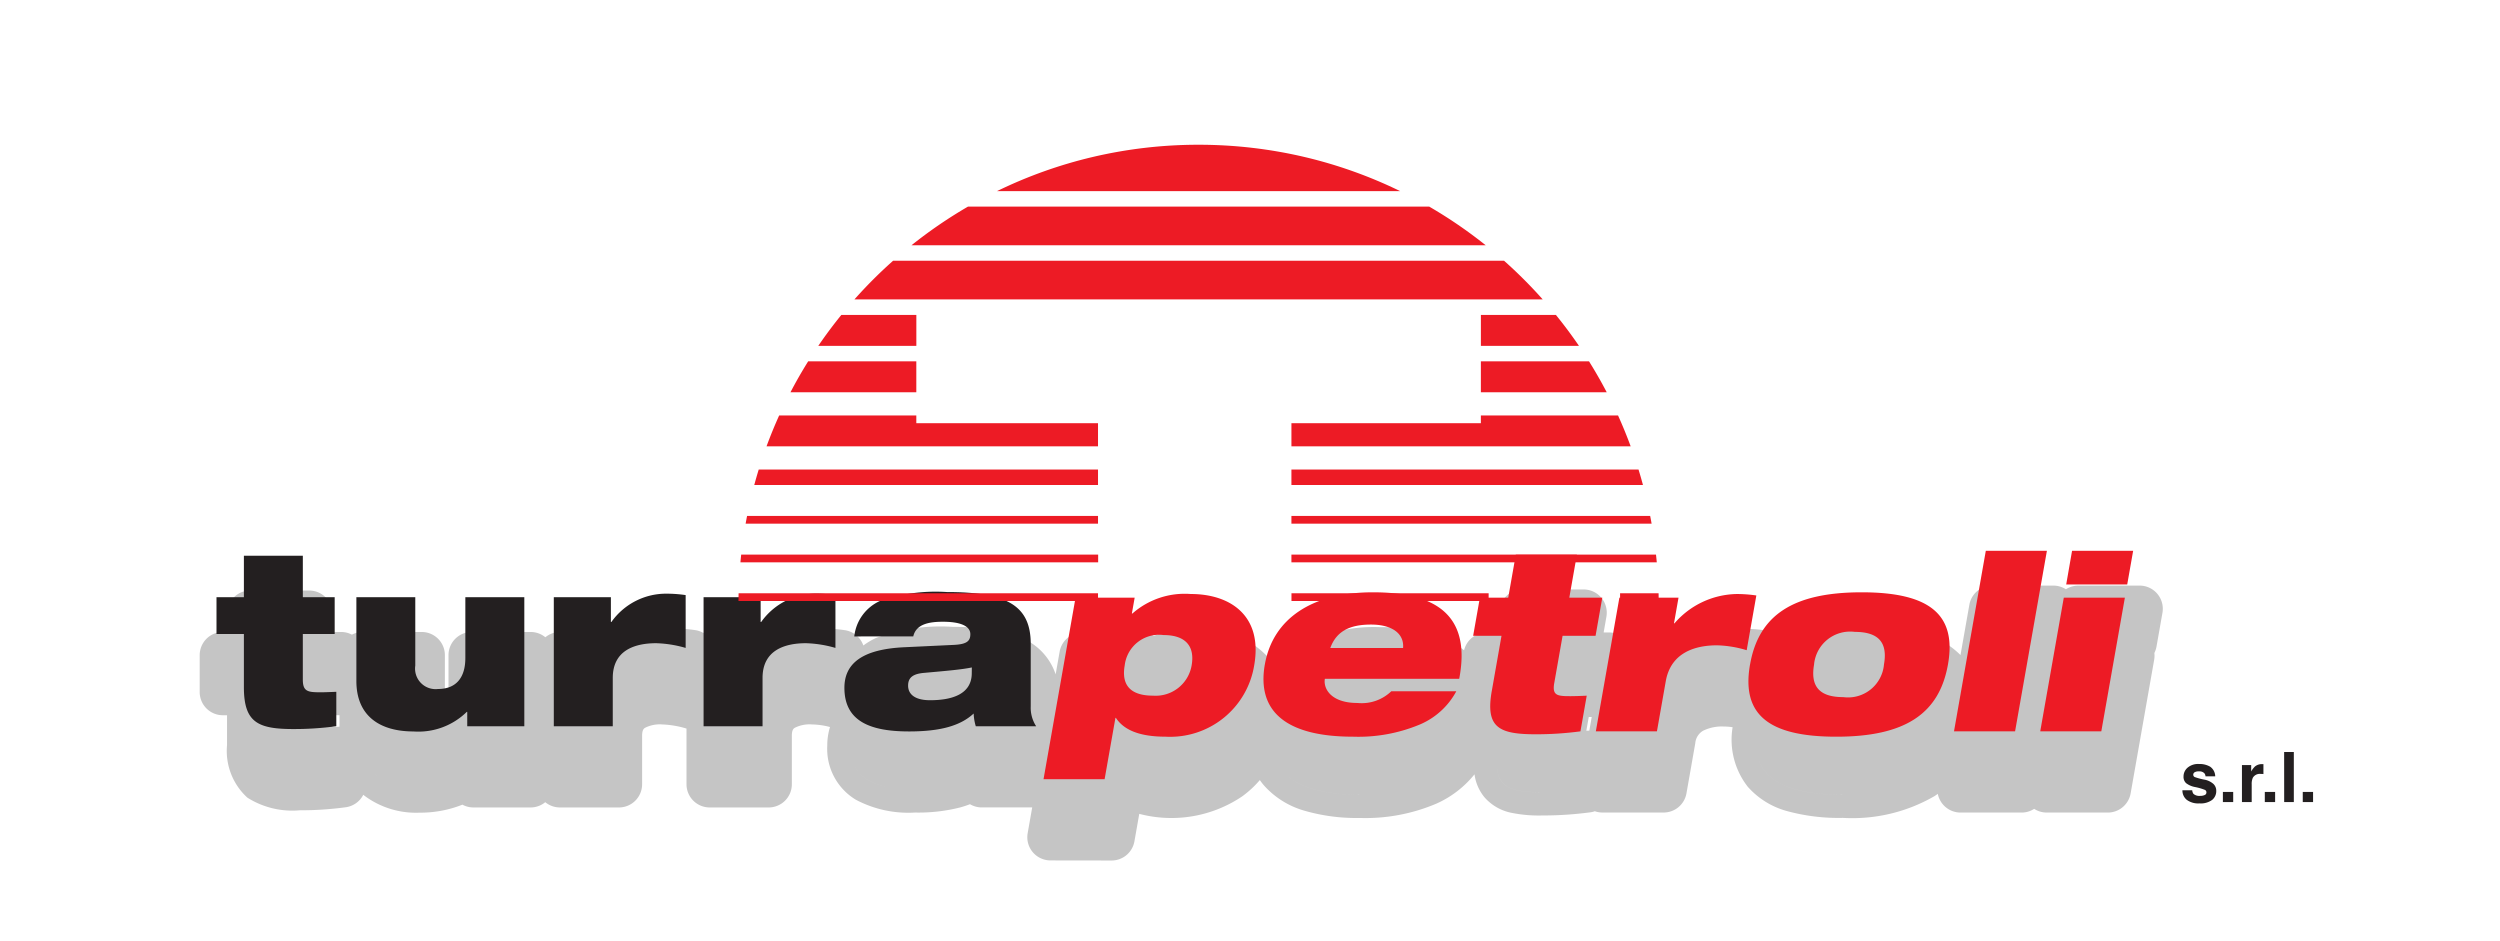 <svg xmlns="http://www.w3.org/2000/svg" xmlns:xlink="http://www.w3.org/1999/xlink" width="194" height="73" viewBox="0 0 194 73">
  <defs>
    <filter id="Unione_161" x="8" y="37.939" width="167.333" height="36.328" filterUnits="userSpaceOnUse">
      <feOffset dx="0.5" dy="4.5" input="SourceAlpha"/>
      <feGaussianBlur stdDeviation="2.5" result="blur"/>
      <feFlood flood-opacity="0.702"/>
      <feComposite operator="in" in2="blur"/>
      <feComposite in="SourceGraphic"/>
    </filter>
    <filter id="Tracciato_16863" x="49.81" y="3.732" width="86.412" height="50.406" filterUnits="userSpaceOnUse">
      <feOffset dx="0.5" dy="4.5" input="SourceAlpha"/>
      <feGaussianBlur stdDeviation="2.5" result="blur-2"/>
      <feFlood flood-opacity="0.702"/>
      <feComposite operator="in" in2="blur-2"/>
      <feComposite in="SourceGraphic"/>
    </filter>
    <filter id="Tracciato_16862" x="161.86" y="50.855" width="25.14" height="18.984" filterUnits="userSpaceOnUse">
      <feOffset dx="0.5" dy="4.5" input="SourceAlpha"/>
      <feGaussianBlur stdDeviation="2.5" result="blur-3"/>
      <feFlood flood-opacity="0.702"/>
      <feComposite operator="in" in2="blur-3"/>
      <feComposite in="SourceGraphic"/>
    </filter>
    <clipPath id="clip-logo-turra-petroli-cchi">
      <rect width="194" height="73"/>
    </clipPath>
  </defs>
  <g id="logo-turra-petroli-cchi" clip-path="url(#clip-logo-turra-petroli-cchi)">
    <rect width="194" height="73" fill="#fff"/>
    <g id="Raggruppa_9986" data-name="Raggruppa 9986" transform="translate(8470.726 23302.732)">
      <g transform="matrix(1, 0, 0, 1, -8470.73, -23302.73)" filter="url(#Unione_161)">
        <path id="Unione_161-2" data-name="Unione 161" d="M66.023,21.327a1.8,1.8,0,0,1-1.772-2.113l.352-2H60.688a1.8,1.8,0,0,1-.914-.25q-.356.139-.746.247a13.132,13.132,0,0,1-3.517.4,8.688,8.688,0,0,1-4.591-.992A4.6,4.6,0,0,1,48.7,12.433a4.9,4.9,0,0,1,.212-1.458,5.833,5.833,0,0,0-1.394-.2,2.548,2.548,0,0,0-1.334.258c-.093.058-.233.147-.233.632v3.752a1.8,1.8,0,0,1-1.8,1.8H39.577a1.8,1.8,0,0,1-1.8-1.8V11.093l-.028-.006a7.411,7.411,0,0,0-1.851-.312,2.543,2.543,0,0,0-1.333.258c-.093.058-.233.147-.233.632v3.752a1.8,1.8,0,0,1-1.8,1.8H27.96a1.791,1.791,0,0,1-1.144-.41,1.788,1.788,0,0,1-1.143.41H21.246A1.786,1.786,0,0,1,20.389,17a8.806,8.806,0,0,1-3.313.62,6.687,6.687,0,0,1-4.282-1.308l-.1-.078a1.8,1.8,0,0,1-1.361.967,26.178,26.178,0,0,1-3.573.236A6.518,6.518,0,0,1,3.7,16.455a4.9,4.9,0,0,1-1.578-4.076V10.061H1.8A1.8,1.8,0,0,1,0,8.26V5.4A1.8,1.8,0,0,1,1.8,3.6h.323V2.184a1.8,1.8,0,0,1,1.8-1.8H8.5a1.8,1.8,0,0,1,1.8,1.8V3.6h.67a1.79,1.79,0,0,1,.842.208,1.787,1.787,0,0,1,.842-.208h4.573a1.8,1.8,0,0,1,1.8,1.8v5.319a.805.805,0,0,0,.195-.024,1.418,1.418,0,0,0,.085-.573V5.4a1.8,1.8,0,0,1,1.8-1.8h4.573a1.791,1.791,0,0,1,1.143.41A1.793,1.793,0,0,1,27.96,3.6h4.427a1.792,1.792,0,0,1,1.184.445,6.871,6.871,0,0,1,3.115-.72,12.054,12.054,0,0,1,1.764.13,1.8,1.8,0,0,1,.626.216,1.8,1.8,0,0,1,.5-.07H44a1.792,1.792,0,0,1,1.184.445A6.871,6.871,0,0,1,48.3,3.33a12.054,12.054,0,0,1,1.764.13A1.8,1.8,0,0,1,51.5,4.648a5.5,5.5,0,0,1,.978-.581l.011-.005a14.406,14.406,0,0,1,5.946-.86c2.79,0,4.621.356,5.939,1.155a4.644,4.644,0,0,1,2.048,2.531l.31-1.761A1.8,1.8,0,0,1,68.506,3.64h4.586a1.8,1.8,0,0,1,.936.262,9.792,9.792,0,0,1,3.416-.547,6.98,6.98,0,0,1,5.5,2.245,5.406,5.406,0,0,1,.452.625,8.091,8.091,0,0,1,1.474-1.25,11.928,11.928,0,0,1,6.694-1.752c2.933,0,5.091.589,6.551,1.8a1.8,1.8,0,0,1,1.75-1.379h.688l.326-1.848A1.8,1.8,0,0,1,102.652.3h4.738a1.8,1.8,0,0,1,1.772,2.113l-.215,1.223h.414a1.792,1.792,0,0,1,.663.127,1.8,1.8,0,0,1,.662-.126h4.586a1.8,1.8,0,0,1,1.2.461,7.69,7.69,0,0,1,3.3-.745,12.009,12.009,0,0,1,1.8.134,1.8,1.8,0,0,1,1.192.73,1.818,1.818,0,0,1,.191.338,13.546,13.546,0,0,1,6.519-1.335,15.174,15.174,0,0,1,4.275.511,6.437,6.437,0,0,1,2.889,1.66l.689-3.907A1.8,1.8,0,0,1,139.106,0h4.738a1.8,1.8,0,0,1,.975.287A1.8,1.8,0,0,1,145.8,0h4.738a1.8,1.8,0,0,1,1.772,2.113l-.461,2.617a1.806,1.806,0,0,1-.166.5,1.817,1.817,0,0,1-.015.524l-1.827,10.371a1.8,1.8,0,0,1-1.772,1.488h-4.738a1.8,1.8,0,0,1-.975-.288,1.789,1.789,0,0,1-.975.288h-4.738a1.8,1.8,0,0,1-1.765-1.451c-.1.07-.2.139-.3.2a12.722,12.722,0,0,1-7.067,1.664,15.169,15.169,0,0,1-4.271-.511,6.252,6.252,0,0,1-3.109-1.905,5.919,5.919,0,0,1-1.176-4.618,4.319,4.319,0,0,0-.692-.056,3.3,3.3,0,0,0-1.585.32,1.233,1.233,0,0,0-.621.98l-.684,3.886a1.8,1.8,0,0,1-1.772,1.488h-4.738a1.808,1.808,0,0,1-.6-.1,1.792,1.792,0,0,1-.358.085,27.891,27.891,0,0,1-3.727.244,10.53,10.53,0,0,1-2.351-.2,3.748,3.748,0,0,1-2.131-1.216,3.535,3.535,0,0,1-.77-1.779,7.947,7.947,0,0,1-2.957,2.276,14.052,14.052,0,0,1-5.941,1.113,14.522,14.522,0,0,1-4.273-.557,6.639,6.639,0,0,1-3.194-2q-.156-.186-.294-.385a7.912,7.912,0,0,1-1.387,1.278,9.821,9.821,0,0,1-7.969,1.344l-.376,2.133a1.8,1.8,0,0,1-1.772,1.488Zm4.738-1.8h0Zm56.746-3.3c-4.677,0-6.805-1.365-6.812-4.271C120.7,14.863,122.831,16.228,127.507,16.228Zm-37.481,0c-4.458,0-6.946-1.456-6.944-4.477C83.08,14.772,85.568,16.228,90.026,16.228Zm14.15-.19c-2.408,0-3.5-.384-3.507-2.16C100.672,15.654,101.768,16.038,104.176,16.038ZM55.511,15.82c-3.073,0-5.012-.824-5.012-3.386C50.5,15,52.437,15.82,55.511,15.82Zm-38.435,0c-2.525,0-4.427-1.135-4.427-3.917C12.648,14.685,14.55,15.82,17.075,15.82Zm130.989-.009h0Zm-6.689,0h0Zm-27.779,0h0ZM7.763,15.637c-2.781,0-3.841-.531-3.841-3.258C3.922,15.106,4.983,15.637,7.763,15.637Zm36.387-.22h0Zm-11.616,0h0Zm-6.861,0h0Zm62.153-3.474s0-.009,0-.013S87.826,11.938,87.826,11.943Zm39.733-1.014a2.245,2.245,0,0,0-.039.383,2.567,2.567,0,0,0,.53.045,1.748,1.748,0,0,0,1.036-.23,1.489,1.489,0,0,0,.349-.824,2.238,2.238,0,0,0,.038-.363,2.58,2.58,0,0,0-.532-.045C127.859,9.9,127.682,10.226,127.558,10.929Zm-19.956.334.232-.009.186-1.055h-.23Zm-33.225-.907A1.071,1.071,0,0,0,74.09,11a1.822,1.822,0,0,0-.025.2,2.449,2.449,0,0,0,.454.036c.708,0,1.119-.29,1.219-.863a1.584,1.584,0,0,0,.023-.2,2.075,2.075,0,0,0-.433-.038A1.6,1.6,0,0,0,74.378,10.356Zm-64.084.617c.175,0,.361-.012.554-.021v-.892h-.554ZM55.84,8.443h0Zm45.7-.045h0ZM3.922,8.26h0Zm146.15-3.843h0Z" transform="translate(15 40.94)" fill="#c5c5c5"/>
      </g>
      <g id="Raggruppa_9987" data-name="Raggruppa 9987" transform="translate(-8453.926 -23259.992)">
        <path id="Tracciato_16856" data-name="Tracciato 16856" d="M.274-15.975H2.4v4.118C2.4-9.129,3.459-8.6,6.241-8.6a24.241,24.241,0,0,0,3.331-.22V-11.49c-.439.018-.86.037-1.226.037-.988,0-1.373-.055-1.373-.988v-3.533H9.445V-18.83H6.974v-3.221H2.4v3.221H.274ZM24.161-18.83H19.585v4.722c0,1.5-.7,2.4-2.123,2.4A1.592,1.592,0,0,1,15.7-13.522V-18.83H11.129v6.5c0,2.782,1.9,3.917,4.429,3.917a5.364,5.364,0,0,0,4.137-1.519h.037v1.117h4.429ZM26.449-8.818h4.576V-12.57c0-2.16,1.739-2.691,3.368-2.691a9.038,9.038,0,0,1,2.288.366v-4.1a10.353,10.353,0,0,0-1.5-.11,5.2,5.2,0,0,0-4.265,2.2h-.037V-18.83H26.449Zm11.623,0h4.576V-12.57c0-2.16,1.739-2.691,3.368-2.691a9.038,9.038,0,0,1,2.288.366v-4.1a10.353,10.353,0,0,0-1.5-.11,5.2,5.2,0,0,0-4.265,2.2H42.5V-18.83H38.071Zm16.272-6.974c.22-.97,1.263-1.135,2.306-1.135,1.3,0,2.123.311,2.123.97,0,.549-.311.769-1.226.824l-3.862.183C50.3-14.8,49-13.632,49-11.8c0,2.563,1.94,3.386,5.015,3.386,2.434,0,3.99-.439,5.015-1.391a3.98,3.98,0,0,0,.165.988H63.88a2.638,2.638,0,0,1-.421-1.556v-4.832c0-2.983-1.849-4.027-6.516-4.027a13.2,13.2,0,0,0-5.2.7,3.424,3.424,0,0,0-1.977,2.746Zm4.539,2.855c0,1.721-1.7,2.1-3.24,2.1-1.135,0-1.7-.439-1.7-1.135,0-.641.4-.915,1.245-.988,1.629-.146,2.929-.256,3.7-.421Z" transform="translate(-0.274 22.434)" fill="#231f20"/>
        <path id="Tracciato_16857" data-name="Tracciato 16857" d="M0,17.726,2.484,3.64H7.072L6.855,4.872h.038a6.14,6.14,0,0,1,4.534-1.517c3.072,0,5.6,1.687,4.92,5.536a6.605,6.605,0,0,1-6.873,5.536c-1.934,0-3.215-.474-3.857-1.459H5.579l-.839,4.758ZM6.3,8.892c-.258,1.459.362,2.351,2.2,2.351a2.83,2.83,0,0,0,2.993-2.351c.241-1.365-.344-2.351-2.183-2.351A2.682,2.682,0,0,0,6.3,8.892Zm48.528-.076c.672-3.81,3.318-5.593,8.665-5.593s7.364,1.782,6.692,5.593c-.675,3.829-3.322,5.612-8.668,5.612S54.151,12.646,54.826,8.816Zm4.968,0c-.294,1.668.367,2.541,2.264,2.541a2.8,2.8,0,0,0,3.159-2.541c.287-1.631-.352-2.522-2.267-2.522A2.811,2.811,0,0,0,59.794,8.816Zm-42.62,0c.632-3.584,3.717-5.593,8.381-5.593,4.588,0,7.692,1.536,6.7,6.711H21.831c-.131.739.446,1.877,2.532,1.877a3.309,3.309,0,0,0,2.625-.91h5.044a5.764,5.764,0,0,1-2.825,2.578,12.366,12.366,0,0,1-5.192.948C19.028,14.428,16.506,12.608,17.174,8.816Zm5.078-1.27H27.9c.1-1.119-.855-1.82-2.486-1.82C23.767,5.726,22.729,6.238,22.252,7.546Zm12.534,3.318L35.538,6.6h-2.2L33.86,3.64h2.2L36.648.3h4.741L40.8,3.64h2.56L42.838,6.6h-2.56l-.645,3.659c-.17.967.218,1.024,1.242,1.024.379,0,.819-.018,1.277-.038l-.488,2.768a26.006,26.006,0,0,1-3.491.227C35.291,14.238,34.288,13.688,34.786,10.864Zm42.557,3.147L79.172,3.64h4.74L82.084,14.011Zm-6.692,0L73.121,0h4.741l-2.47,14.011Zm-27.793,0L44.686,3.64h4.588l-.351,1.991h.038a6.53,6.53,0,0,1,4.819-2.275,10.348,10.348,0,0,1,1.534.113l-.749,4.247a8.622,8.622,0,0,0-2.3-.379c-1.687,0-3.585.55-3.98,2.787L47.6,14.011Zm36.5-11.394L79.814,0h4.741l-.461,2.617Z" transform="translate(64.178)" fill="#ed1b25"/>
      </g>
      <g transform="matrix(1, 0, 0, 1, -8470.73, -23302.73)" filter="url(#Tracciato_16863)">
        <path id="Tracciato_16863-2" data-name="Tracciato 16863" d="M-40.588-91.594h-3v-.6H-40.6c.005.214.008.415.01.6Zm-13.2,0h-15.3v-.6h15.3v.6Zm-30.306,0H-112c0-.213.005-.415.01-.6H-84.1v.6Zm43.358-3H-69.092v-.6H-40.8c.024.225.044.421.06.6Zm-43.358,0h-27.755c.021-.231.041-.427.06-.6h27.7v.6Zm42.954-3H-69.092v-.6h27.839c.043.219.079.414.112.6Zm-42.954,0h-27.352c.044-.247.079-.432.112-.6H-84.1v.6Zm42.284-3H-69.092v-1.2h26.936c.122.4.235.789.345,1.2Zm-42.284,0h-26.682c.108-.4.225-.806.346-1.2H-84.1v1.2Zm41.333-3h-26.33v-1.8h14.7v-.6h10.644c.356.787.686,1.594.982,2.4Zm-41.333,0h-25.73c.3-.815.63-1.623.982-2.4H-98.2v.6h14.1v1.8Zm39.474-4.2H-54.39v-2.4H-46c.488.779.95,1.586,1.374,2.4Zm-53.577,0h-9.768c.426-.816.888-1.623,1.374-2.4H-98.2v2.4Zm51.418-3.6h-7.61v-2.4h5.82c.627.772,1.229,1.579,1.789,2.4Zm-51.418,0h-7.61c.562-.823,1.164-1.631,1.789-2.4h5.82v2.4ZM-49.59-115H-103a35.98,35.98,0,0,1,3-3h47.407a36.06,36.06,0,0,1,3,3Zm-4.425-4.2H-98.574a35.945,35.945,0,0,1,4.385-3H-58.4a35.909,35.909,0,0,1,4.384,3Zm-6.638-4.2H-91.939a35.52,35.52,0,0,1,7.49-2.665A35.892,35.892,0,0,1-76.294-127a35.892,35.892,0,0,1,8.155.936,35.519,35.519,0,0,1,7.487,2.664Z" transform="translate(168.81 133.73)" fill="#ed1b25"/>
      </g>
      <g transform="matrix(1, 0, 0, 1, -8470.73, -23302.73)" filter="url(#Tracciato_16862)">
        <path id="Tracciato_16862-2" data-name="Tracciato 16862" d="M2.447-5.333a.926.926,0,0,1,.388.744H2.083A.445.445,0,0,0,2-4.819a.514.514,0,0,0-.422-.153A.606.606,0,0,0,1.23-4.9a.22.22,0,0,0-.1.179.2.2,0,0,0,.111.187,4.8,4.8,0,0,0,.783.208A1.439,1.439,0,0,1,2.693-4a.724.724,0,0,1,.222.541.874.874,0,0,1-.318.7,1.493,1.493,0,0,1-.982.27,1.479,1.479,0,0,1-1-.286A.931.931,0,0,1,.29-3.508h.762a.5.5,0,0,0,.1.285.7.7,0,0,0,.517.15.788.788,0,0,0,.352-.066.211.211,0,0,0,.131-.2.213.213,0,0,0-.105-.193,4.291,4.291,0,0,0-.783-.227,1.631,1.631,0,0,1-.688-.3.658.658,0,0,1-.2-.517A.9.9,0,0,1,.69-5.26a1.255,1.255,0,0,1,.88-.286A1.628,1.628,0,0,1,2.447-5.333ZM3.43-3.376h.8v.786h-.8Zm2.932-1.4a.623.623,0,0,0-.609.3,1.149,1.149,0,0,0-.087.512V-2.59H4.909V-5.465h.717v.5a1.589,1.589,0,0,1,.3-.393.826.826,0,0,1,.549-.177h.036l.065,0v.77q-.071-.008-.127-.011Zm.321,1.4h.8v.786h-.8Zm1.5-3.1h.752V-2.59H8.186Zm1.445,3.1h.8v.786h-.8Z" transform="translate(168.57 60.33)" fill="#231f20"/>
      </g>
    </g>
  </g>
</svg>
